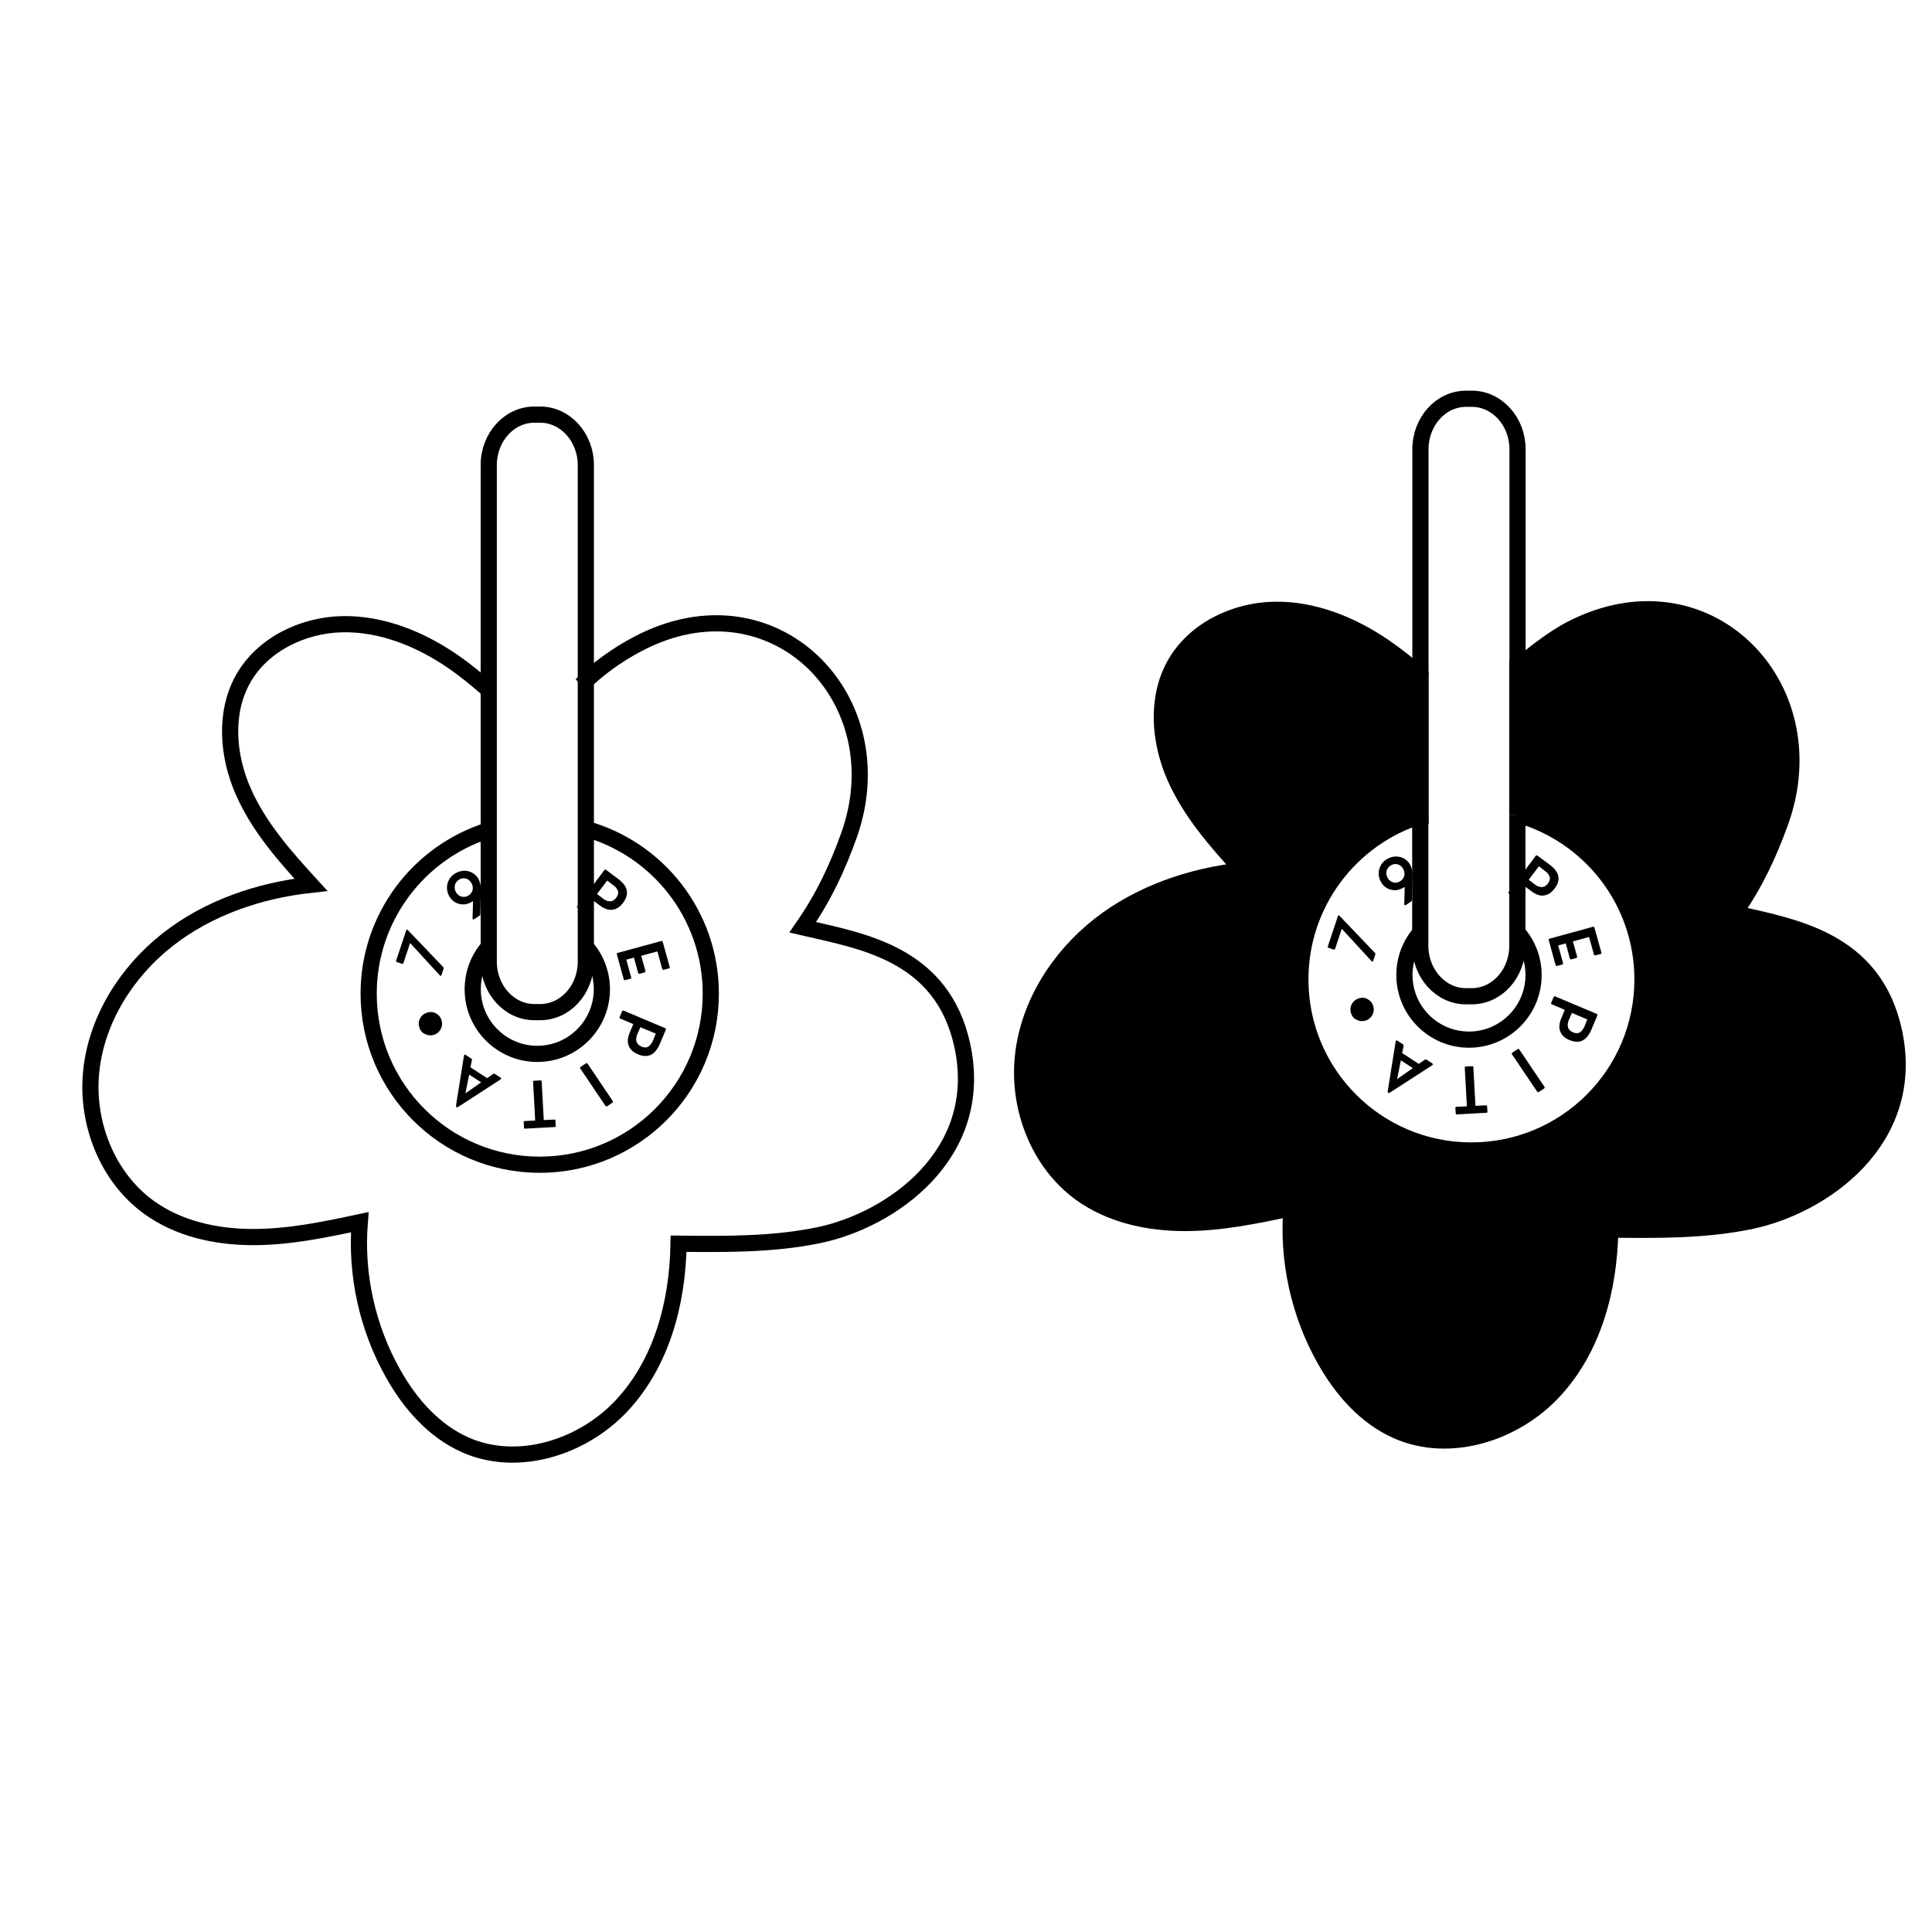 <svg xml:space="preserve" style="enable-background:new 0 0 119.38 119.38;" viewBox="0 0 119.38 119.38" y="0px" x="0px" xmlns:xlink="http://www.w3.org/1999/xlink" xmlns="http://www.w3.org/2000/svg" id="Capa_1" version="1.0">
<style type="text/css">
	.st0{display:none;}
	.st1{display:inline;fill:none;stroke:#000000;stroke-width:2;stroke-miterlimit:10;}
	.st2{display:inline;fill:none;stroke:#000000;stroke-miterlimit:10;}
	.st3{display:inline;}
	.st4{fill:none;stroke:#000000;stroke-miterlimit:10;}
	.st5{stroke:#000000;stroke-miterlimit:10;}
	.st6{opacity:0.27;fill:none;stroke:#000000;stroke-miterlimit:10;}
	.st7{fill:none;stroke:#000000;stroke-width:0.25;stroke-miterlimit:10;}
	.st8{fill:#FFFFFF;stroke:#000000;stroke-miterlimit:10;}
	.st9{display:none;fill:none;stroke:#000000;stroke-miterlimit:10;}
</style>
<g>
	<g>
		<path d="M30.2,59.42V28.74c0-1.72,1.26-3.12,2.82-3.12h0.36c1.55,0,2.82,1.4,2.82,3.12v30.68
			c0,1.72-1.26,3.12-2.82,3.12h-0.36C31.46,62.54,30.2,61.14,30.2,59.42z" class="st4"></path>
	</g>
	<g>
		<path d="M30.17,42.61c-0.7-0.62-1.42-1.21-2.19-1.74c-2.01-1.38-4.39-2.35-6.83-2.3s-4.93,1.25-6.13,3.38
			c-1.17,2.09-0.96,4.73,0,6.93s2.57,4.02,4.19,5.79c-3.19,0.35-6.34,1.42-8.86,3.4s-4.37,4.9-4.71,8.09
			C5.3,69.33,6.6,72.72,9.2,74.6c1.82,1.32,4.12,1.83,6.37,1.84s4.47-0.45,6.66-0.92c-0.26,3.24,0.47,6.54,2.07,9.37
			c1.04,1.85,2.51,3.53,4.45,4.39c3.25,1.44,7.27,0.16,9.69-2.45s3.43-6.26,3.49-9.98c2.89,0.03,5.8,0.06,8.63-0.52
			c4.46-0.91,10.34-4.97,8.91-11.69c-1.23-5.77-6.29-6.5-9.87-7.34c1.29-1.86,2.12-3.63,2.85-5.66c3.03-8.44-4.66-16.27-13.04-11.85
			c-1.31,0.69-2.48,1.54-3.49,2.54" class="st4"></path>
		<path d="M36.1,51.19c4.51,1.21,7.82,5.32,7.82,10.21c0,5.84-4.73,10.57-10.57,10.57s-10.57-4.73-10.57-10.57
			c0-4.73,3.11-8.74,7.39-10.09" class="st4"></path>
		<path d="M36.28,58.6c0.57,0.69,0.91,1.57,0.91,2.53c0,2.2-1.79,3.99-3.99,3.99s-3.99-1.79-3.99-3.99
			c0-0.99,0.36-1.9,0.96-2.59" class="st4"></path>
		<g>
			<g>
				<g>
					<path d="M36.09,56.32l0.53-0.7l0.46,0.34c0.27,0.2,0.53,0.29,0.77,0.25c0.25-0.03,0.47-0.18,0.66-0.44
						c0.39-0.52,0.29-1.01-0.3-1.45l-0.76-0.57c-0.04-0.03-0.08-0.03-0.11,0.02l-1.67,2.22c-0.03,0.04-0.03,0.08,0.02,0.11l0.3,0.23
						C36.02,56.36,36.06,56.36,36.09,56.32z M37.52,54.41l0.34,0.26c0.03,0.03,0.06,0.05,0.08,0.06c0.02,0.02,0.05,0.04,0.09,0.08
						c0.04,0.04,0.06,0.07,0.08,0.1c0.02,0.03,0.04,0.07,0.06,0.11s0.03,0.09,0.03,0.13c0,0.04-0.01,0.09-0.03,0.15
						c-0.02,0.06-0.05,0.11-0.09,0.17c-0.04,0.06-0.09,0.1-0.14,0.14c-0.05,0.03-0.09,0.06-0.14,0.07
						c-0.04,0.01-0.09,0.02-0.14,0.01c-0.05-0.01-0.09-0.01-0.13-0.02c-0.04-0.01-0.07-0.03-0.12-0.05
						c-0.04-0.02-0.08-0.04-0.1-0.06c-0.02-0.02-0.05-0.03-0.08-0.06l-0.34-0.26L37.52,54.41z"></path>
					<path d="M40.95,58.2c-0.01-0.05-0.05-0.07-0.1-0.05l-2.68,0.73c-0.05,0.01-0.07,0.05-0.05,0.1l0.42,1.53
						c0.01,0.05,0.05,0.07,0.1,0.05l0.31-0.08c0.05-0.01,0.07-0.05,0.05-0.1l-0.3-1.08l0.47-0.13l0.26,0.94
						c0.01,0.05,0.05,0.07,0.1,0.06l0.29-0.08c0.05-0.01,0.07-0.05,0.06-0.1l-0.26-0.93l1-0.27l0.3,1.08
						c0.01,0.05,0.05,0.07,0.1,0.05l0.31-0.08c0.05-0.01,0.07-0.05,0.05-0.1L40.95,58.2z"></path>
					<path d="M38.54,62.45c-0.05-0.02-0.08-0.01-0.1,0.04l-0.15,0.35c-0.02,0.05-0.01,0.08,0.04,0.1l0.8,0.34l-0.22,0.53
						c-0.13,0.31-0.15,0.58-0.06,0.81c0.09,0.23,0.28,0.41,0.58,0.53c0.6,0.25,1.05,0.04,1.34-0.64l0.37-0.88
						c0.02-0.05,0.01-0.08-0.04-0.1L38.54,62.45z M40.36,64.27c-0.02,0.04-0.03,0.07-0.04,0.09c-0.01,0.02-0.03,0.06-0.06,0.1
						c-0.03,0.04-0.05,0.08-0.08,0.11c-0.02,0.03-0.06,0.05-0.09,0.08s-0.08,0.05-0.12,0.06c-0.04,0.01-0.09,0.01-0.15,0.01
						c-0.06-0.01-0.12-0.02-0.18-0.05c-0.07-0.03-0.12-0.06-0.17-0.1c-0.04-0.04-0.08-0.08-0.1-0.12c-0.02-0.04-0.04-0.08-0.05-0.13
						c-0.01-0.05-0.01-0.09-0.01-0.13c0-0.04,0.01-0.08,0.02-0.13c0.01-0.05,0.02-0.08,0.03-0.11c0.01-0.02,0.02-0.05,0.04-0.09
						l0.17-0.39l0.95,0.4L40.36,64.27z"></path>
					<path d="M36.2,65.71l-0.32,0.21c-0.04,0.03-0.05,0.07-0.02,0.11l1.55,2.3c0.03,0.04,0.07,0.05,0.11,0.02l0.32-0.21
						c0.04-0.03,0.05-0.07,0.02-0.11l-1.55-2.3C36.28,65.69,36.24,65.68,36.2,65.71z"></path>
					<path d="M34.24,69.18l-0.64,0.03l-0.13-2.38c0-0.05-0.03-0.08-0.08-0.07l-0.38,0.02c-0.05,0-0.08,0.03-0.07,0.08l0.13,2.38
						l-0.64,0.03c-0.05,0-0.08,0.03-0.07,0.08l0.02,0.32c0,0.05,0.03,0.08,0.08,0.07l1.81-0.1c0.05,0,0.08-0.03,0.07-0.08
						l-0.02-0.32C34.32,69.2,34.3,69.17,34.24,69.18z"></path>
					<path d="M30.58,66.36c-0.04-0.02-0.07-0.02-0.11,0l-0.37,0.26l-1.03-0.67l0.09-0.44c0.01-0.04,0-0.08-0.04-0.1l-0.35-0.23
						c-0.02-0.02-0.05-0.02-0.06-0.01c-0.02,0.01-0.03,0.03-0.04,0.06l-0.49,3.07c-0.01,0.05,0,0.09,0.03,0.11
						c0.03,0.02,0.07,0.01,0.11-0.02l2.61-1.69c0.02-0.02,0.04-0.04,0.04-0.06c0-0.02-0.01-0.04-0.04-0.05L30.58,66.36z
						 M28.76,67.56l0.23-1.16l0.74,0.48L28.76,67.56z"></path>
					<path d="M26.92,62.61c-0.17-0.09-0.36-0.1-0.55-0.03c-0.19,0.06-0.33,0.18-0.42,0.36c-0.09,0.17-0.1,0.36-0.04,0.55
						c0.06,0.19,0.18,0.33,0.36,0.41c0.18,0.09,0.36,0.1,0.55,0.04c0.19-0.06,0.33-0.19,0.42-0.36c0.09-0.18,0.1-0.36,0.04-0.55
						C27.22,62.84,27.1,62.7,26.92,62.61z"></path>
					<path d="M25.2,57.47c-0.02-0.02-0.04-0.03-0.06-0.03c-0.02,0-0.03,0.02-0.04,0.05l-0.62,1.86c-0.02,0.05,0,0.08,0.05,0.1
						l0.3,0.1c0.05,0.02,0.08,0,0.1-0.05l0.41-1.23l1.84,2c0.02,0.02,0.04,0.03,0.06,0.03s0.03-0.02,0.04-0.05l0.13-0.39
						c0.01-0.04,0.01-0.08-0.02-0.1L25.2,57.47z"></path>
					<path d="M28.96,55.82c0.1-0.04,0.19-0.08,0.27-0.14l-0.03,1.07c0,0.03,0.01,0.05,0.03,0.06c0.02,0.01,0.04,0.01,0.07-0.01
						l0.33-0.22c0.03-0.02,0.05-0.05,0.05-0.09l0.03-1.5c0.01-0.3-0.06-0.55-0.19-0.75c-0.11-0.16-0.24-0.27-0.41-0.35
						c-0.17-0.07-0.34-0.1-0.52-0.08c-0.18,0.02-0.34,0.08-0.5,0.18c-0.16,0.1-0.28,0.24-0.36,0.4c-0.08,0.16-0.12,0.33-0.11,0.52
						c0.01,0.18,0.07,0.36,0.17,0.52c0.13,0.2,0.31,0.34,0.53,0.41C28.55,55.91,28.76,55.9,28.96,55.82z M28.1,54.73
						c0.03-0.15,0.11-0.27,0.24-0.36c0.13-0.09,0.28-0.12,0.42-0.09c0.15,0.03,0.26,0.12,0.35,0.25c0.09,0.14,0.12,0.28,0.1,0.43
						c-0.03,0.15-0.11,0.27-0.24,0.36c-0.13,0.09-0.27,0.12-0.42,0.09c-0.15-0.03-0.27-0.12-0.36-0.25
						C28.11,55.02,28.08,54.88,28.1,54.73z"></path>
				</g>
			</g>
		</g>
	</g>
	<path d="M93.76,50.34v8.1c0,1.72-1.26,3.12-2.82,3.12h-0.36c-1.55,0-2.82-1.4-2.82-3.12v-8" class="st4"></path>
	<path d="M87.77,41.74V27.76c0-1.72,1.26-3.12,2.82-3.12h0.36c1.55,0,2.82,1.4,2.82,3.12v13.48" class="st4"></path>
	<path d="M93.67,50.31c4.51,1.21,7.82,5.32,7.82,10.21c0,5.84-4.73,10.57-10.57,10.57s-10.57-4.73-10.57-10.57
		c0-4.73,3.11-8.74,7.39-10.09l0.04,0v-8.7c-0.67-0.59-1.53-1.27-2.23-1.75c-2.01-1.38-4.39-2.35-6.83-2.3
		c-2.44,0.05-4.93,1.25-6.13,3.38c-1.17,2.09-0.96,4.73,0,6.93c0.96,2.19,2.57,4.02,4.19,5.79c-3.19,0.35-6.34,1.42-8.86,3.4
		s-4.37,4.9-4.71,8.09c-0.34,3.19,0.97,6.58,3.56,8.46c1.82,1.32,4.12,1.83,6.37,1.84c2.25,0.01,4.47-0.45,6.66-0.92
		c-0.26,3.24,0.47,6.54,2.07,9.37c1.04,1.85,2.51,3.53,4.45,4.39c3.25,1.44,7.27,0.16,9.69-2.45c2.42-2.6,3.43-6.26,3.49-9.98
		c2.89,0.03,5.8,0.06,8.63-0.52c4.46-0.91,10.34-4.97,8.91-11.69c-1.23-5.77-6.29-6.5-9.87-7.34c1.29-1.86,2.12-3.63,2.85-5.66
		c3.03-8.44-4.66-16.27-13.04-11.85c-0.98,0.52-2.22,1.46-3.21,2.32l-0.01,0v9.1L93.67,50.31z" class="st5"></path>
	<path d="M93.85,57.72c0.57,0.69,0.91,1.57,0.91,2.53c0,2.2-1.79,3.99-3.99,3.99s-3.99-1.79-3.99-3.99
		c0-0.99,0.36-1.9,0.96-2.59" class="st4"></path>
	<g>
		<g>
			<g>
				<path d="M93.65,55.44l0.53-0.7l0.46,0.34c0.27,0.2,0.53,0.29,0.77,0.25c0.25-0.03,0.47-0.18,0.66-0.44
					c0.39-0.52,0.29-1.01-0.3-1.45L95,52.87c-0.04-0.03-0.08-0.03-0.11,0.02l-1.67,2.22c-0.03,0.04-0.03,0.08,0.02,0.11l0.3,0.23
					C93.59,55.48,93.62,55.48,93.65,55.44z M95.09,53.53l0.34,0.26c0.03,0.03,0.06,0.05,0.08,0.06c0.02,0.02,0.05,0.04,0.09,0.08
					c0.04,0.04,0.06,0.07,0.08,0.1c0.02,0.03,0.04,0.07,0.06,0.11c0.02,0.05,0.03,0.09,0.03,0.13c0,0.04-0.01,0.09-0.03,0.15
					c-0.02,0.06-0.05,0.11-0.09,0.17c-0.04,0.06-0.09,0.1-0.14,0.14c-0.05,0.03-0.09,0.06-0.14,0.07c-0.04,0.01-0.09,0.02-0.14,0.01
					c-0.05-0.01-0.09-0.01-0.13-0.02c-0.04-0.01-0.07-0.03-0.12-0.05c-0.04-0.02-0.08-0.04-0.1-0.06c-0.02-0.02-0.05-0.03-0.08-0.06
					l-0.34-0.26L95.09,53.53z"></path>
				<path d="M98.52,57.32c-0.01-0.05-0.05-0.07-0.1-0.05L95.75,58c-0.05,0.01-0.07,0.05-0.05,0.1l0.42,1.53
					c0.01,0.05,0.05,0.07,0.1,0.05l0.31-0.08c0.05-0.01,0.07-0.05,0.05-0.1l-0.3-1.08l0.47-0.13L97,59.22
					c0.01,0.05,0.05,0.07,0.1,0.06l0.29-0.08c0.05-0.01,0.07-0.05,0.06-0.1l-0.26-0.93l1-0.27l0.3,1.08
					c0.01,0.05,0.05,0.07,0.1,0.05l0.31-0.08c0.05-0.01,0.07-0.05,0.05-0.1L98.52,57.32z"></path>
				<path d="M96.1,61.57c-0.05-0.02-0.08-0.01-0.1,0.04l-0.15,0.35c-0.02,0.05-0.01,0.08,0.04,0.1l0.8,0.34l-0.22,0.53
					c-0.13,0.31-0.15,0.58-0.06,0.81c0.09,0.23,0.28,0.41,0.58,0.53c0.6,0.25,1.05,0.04,1.34-0.64l0.37-0.88
					c0.02-0.05,0.01-0.08-0.04-0.1L96.1,61.57z M97.92,63.39c-0.02,0.04-0.03,0.07-0.04,0.09c-0.01,0.02-0.03,0.06-0.06,0.1
					c-0.03,0.04-0.05,0.08-0.08,0.11c-0.02,0.03-0.06,0.05-0.09,0.08c-0.04,0.03-0.08,0.05-0.12,0.06
					c-0.04,0.01-0.09,0.01-0.15,0.01c-0.06-0.01-0.12-0.02-0.18-0.05c-0.07-0.03-0.12-0.06-0.17-0.1c-0.04-0.04-0.08-0.08-0.1-0.12
					c-0.02-0.04-0.04-0.08-0.05-0.13c-0.01-0.05-0.01-0.09-0.01-0.13c0-0.04,0.01-0.08,0.02-0.13c0.01-0.05,0.02-0.08,0.03-0.11
					c0.01-0.02,0.02-0.05,0.04-0.09l0.17-0.39l0.95,0.4L97.92,63.39z"></path>
				<path d="M93.77,64.83l-0.32,0.21c-0.04,0.03-0.05,0.07-0.02,0.11l1.55,2.3c0.03,0.04,0.07,0.05,0.11,0.02l0.32-0.21
					c0.04-0.03,0.05-0.07,0.02-0.11l-1.55-2.3C93.85,64.81,93.81,64.8,93.77,64.83z"></path>
				<path d="M91.81,68.3l-0.64,0.03l-0.13-2.38c0-0.05-0.03-0.08-0.08-0.07l-0.38,0.02c-0.05,0-0.08,0.03-0.07,0.08l0.13,2.38
					L90,68.39c-0.05,0-0.08,0.03-0.07,0.08l0.02,0.32c0,0.05,0.03,0.08,0.08,0.07l1.81-0.1c0.05,0,0.08-0.03,0.07-0.08l-0.02-0.32
					C91.89,68.32,91.86,68.29,91.81,68.3z"></path>
				<path d="M88.15,65.48c-0.04-0.02-0.07-0.02-0.11,0l-0.37,0.26l-1.03-0.67l0.09-0.44c0.01-0.04,0-0.08-0.04-0.1l-0.35-0.23
					c-0.02-0.02-0.05-0.02-0.06-0.01c-0.02,0.01-0.03,0.03-0.04,0.06l-0.49,3.07c-0.01,0.05,0,0.09,0.03,0.11
					c0.03,0.02,0.07,0.01,0.11-0.02l2.61-1.69c0.02-0.02,0.04-0.04,0.04-0.06c0-0.02-0.01-0.04-0.04-0.05L88.15,65.48z M86.33,66.68
					l0.23-1.16L87.3,66L86.33,66.68z"></path>
				<path d="M84.49,61.73c-0.17-0.09-0.36-0.1-0.55-0.03c-0.19,0.06-0.33,0.18-0.42,0.36c-0.09,0.17-0.1,0.36-0.04,0.55
					c0.06,0.19,0.18,0.33,0.36,0.41c0.18,0.09,0.36,0.1,0.55,0.04c0.19-0.06,0.33-0.19,0.42-0.36c0.09-0.18,0.1-0.36,0.04-0.55
					C84.79,61.96,84.67,61.82,84.49,61.73z"></path>
				<path d="M82.77,56.59c-0.02-0.02-0.04-0.03-0.06-0.03c-0.02,0-0.03,0.02-0.04,0.05l-0.62,1.86c-0.02,0.05,0,0.08,0.05,0.1
					l0.3,0.1c0.05,0.02,0.08,0,0.1-0.05l0.41-1.23l1.84,2c0.02,0.02,0.04,0.03,0.06,0.03s0.03-0.02,0.04-0.05l0.13-0.39
					c0.01-0.04,0.01-0.08-0.02-0.1L82.77,56.59z"></path>
				<path d="M86.53,54.94c0.1-0.04,0.19-0.08,0.27-0.14l-0.03,1.07c0,0.03,0.01,0.05,0.03,0.06c0.02,0.01,0.04,0.01,0.07-0.01
					l0.33-0.22c0.03-0.02,0.05-0.05,0.05-0.09l0.03-1.5c0.01-0.3-0.06-0.55-0.19-0.75c-0.11-0.16-0.24-0.27-0.41-0.35
					c-0.17-0.07-0.34-0.1-0.52-0.08c-0.18,0.02-0.34,0.08-0.5,0.18c-0.16,0.1-0.28,0.24-0.36,0.4c-0.08,0.16-0.12,0.33-0.11,0.52
					c0.01,0.18,0.07,0.36,0.17,0.52c0.13,0.2,0.31,0.34,0.53,0.41C86.12,55.03,86.33,55.02,86.53,54.94z M85.67,53.85
					c0.03-0.15,0.11-0.27,0.24-0.36c0.13-0.09,0.28-0.12,0.42-0.09c0.15,0.03,0.26,0.12,0.35,0.25c0.09,0.14,0.12,0.28,0.1,0.43
					c-0.03,0.15-0.11,0.27-0.24,0.36c-0.13,0.09-0.27,0.12-0.42,0.09c-0.15-0.03-0.27-0.12-0.36-0.25
					C85.68,54.14,85.65,54,85.67,53.85z"></path>
			</g>
		</g>
	</g>
</g>
</svg>
